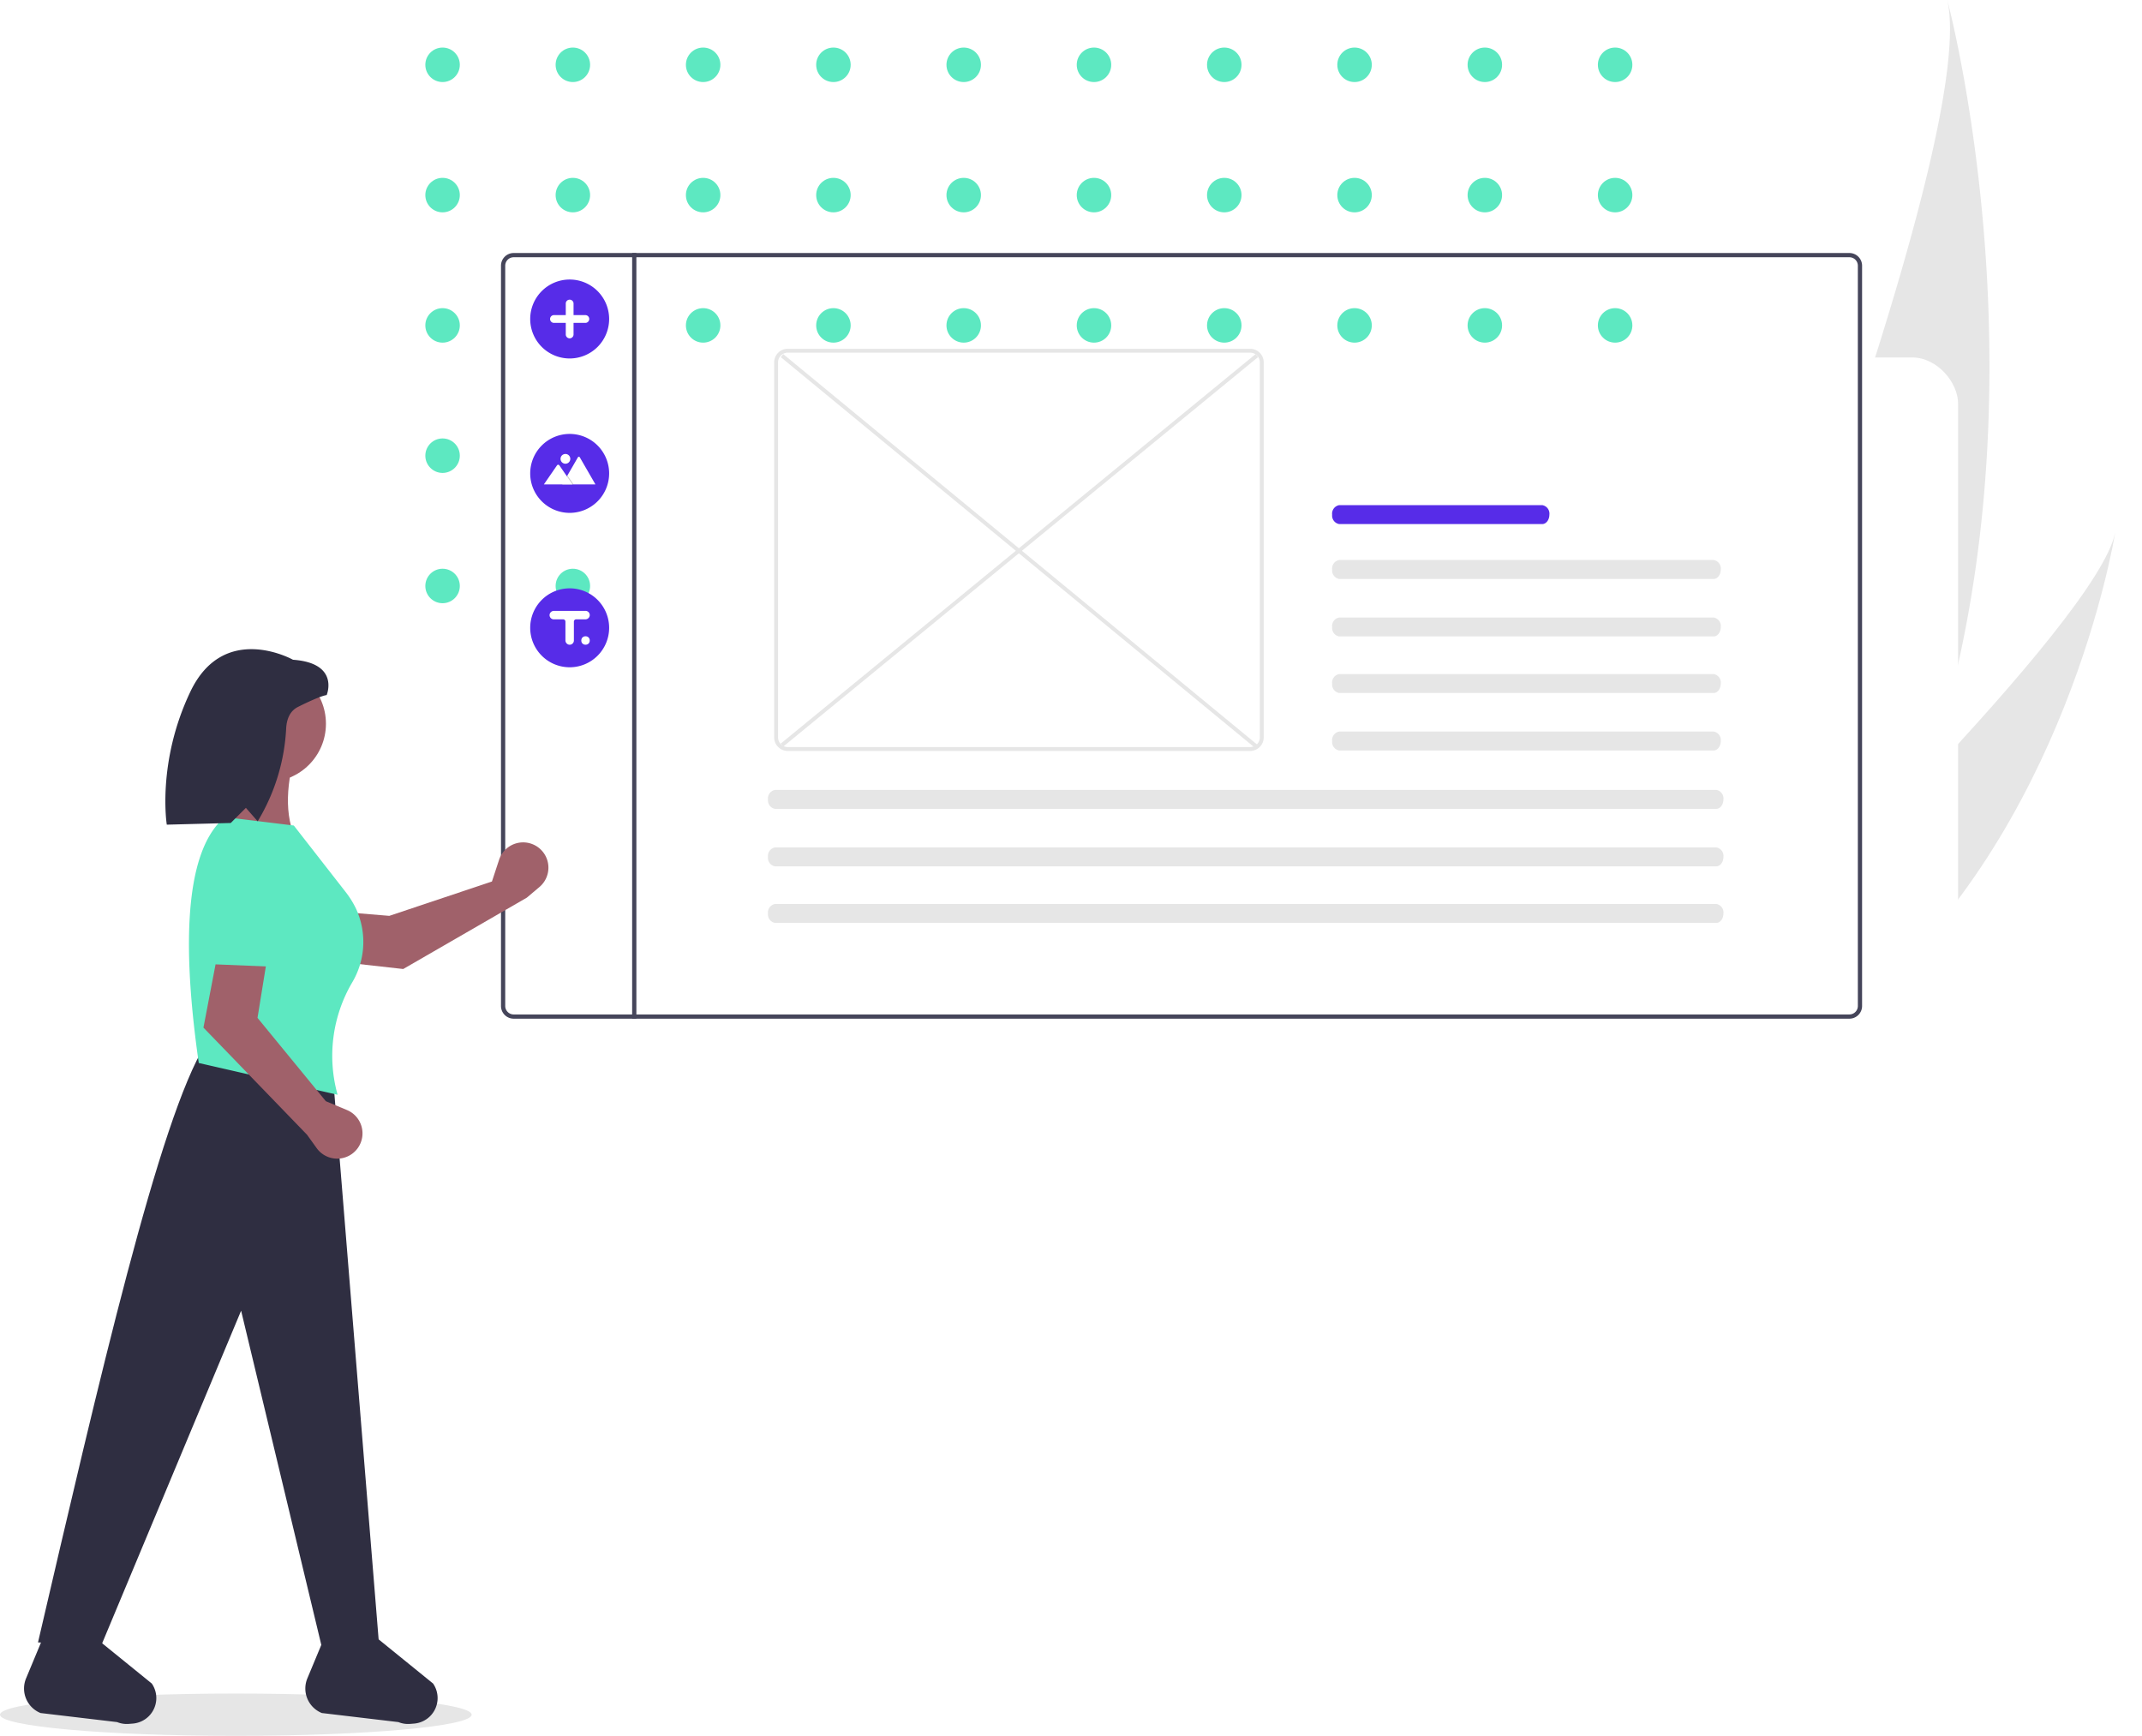 <?xml version="1.0" encoding="utf-8"?>
<svg xmlns="http://www.w3.org/2000/svg" xmlns:xlink="http://www.w3.org/1999/xlink" width="559" height="452.975" viewBox="0 0 559 452.975">
  <defs>
    <clipPath id="clip-path">
      <rect width="315" height="147" fill="none"/>
    </clipPath>
    <filter id="Rectangle_blanc_ombre" x="108.745" y="45.275" width="450.255" height="294.554" filterUnits="userSpaceOnUse">
      <feOffset dx="16" dy="16" input="SourceAlpha"/>
      <feGaussianBlur stdDeviation="16" result="blur"/>
      <feFlood flood-color="#070723" flood-opacity="0.102"/>
      <feComposite operator="in" in2="blur"/>
      <feComposite in="SourceGraphic"/>
    </filter>
  </defs>
  <g id="ecommerce_ux" transform="translate(0 82.829)">
    <path id="Tracé_9826" data-name="Tracé 9826" d="M996.142,317.894A251.471,251.471,0,0,1,979.484,356.2c-.364.673-.734,1.347-1.1,2.02V221.938c.37-1.126.74-2.246,1.1-3.372,14.853-45.58,25.886-87.781,22.238-103.876C1002.793,118.741,1029.214,221.05,996.142,317.894Z" transform="translate(-493.535 -197.519)" fill="#e6e6e6"/>
    <path id="Tracé_9827" data-name="Tracé 9827" d="M1045.535,366.48c-.408,2.561-13.053,77.819-66.051,122.5-.364.315-.734.618-1.1.922V449.233c.364-.375.734-.751,1.1-1.131,5.431-5.575,11.066-11.442,16.658-17.392C1020.113,405.171,1043.217,378.121,1045.535,366.48Z" transform="translate(-493.535 -310.335)" fill="#e6e6e6"/>
    <g id="Pattern_Dot_Vert" data-name="Pattern Dot Vert" transform="translate(111 -70.418)">
      <g id="Grille_de_répétition_39" data-name="Grille de répétition 39" clip-path="url(#clip-path)">
        <g transform="translate(-655 -193)">
          <circle id="Ellipse_8" data-name="Ellipse 8" cx="4.5" cy="4.5" r="4.5" transform="translate(655 193)" fill="#5de8c1"/>
        </g>
        <g transform="translate(-621 -193)">
          <circle id="Ellipse_8-2" data-name="Ellipse 8" cx="4.5" cy="4.5" r="4.5" transform="translate(655 193)" fill="#5de8c1"/>
        </g>
        <g transform="translate(-587 -193)">
          <circle id="Ellipse_8-3" data-name="Ellipse 8" cx="4.5" cy="4.5" r="4.5" transform="translate(655 193)" fill="#5de8c1"/>
        </g>
        <g transform="translate(-553 -193)">
          <circle id="Ellipse_8-4" data-name="Ellipse 8" cx="4.5" cy="4.5" r="4.5" transform="translate(655 193)" fill="#5de8c1"/>
        </g>
        <g transform="translate(-519 -193)">
          <circle id="Ellipse_8-5" data-name="Ellipse 8" cx="4.5" cy="4.5" r="4.5" transform="translate(655 193)" fill="#5de8c1"/>
        </g>
        <g transform="translate(-485 -193)">
          <circle id="Ellipse_8-6" data-name="Ellipse 8" cx="4.5" cy="4.5" r="4.5" transform="translate(655 193)" fill="#5de8c1"/>
        </g>
        <g transform="translate(-451 -193)">
          <circle id="Ellipse_8-7" data-name="Ellipse 8" cx="4.5" cy="4.5" r="4.5" transform="translate(655 193)" fill="#5de8c1"/>
        </g>
        <g transform="translate(-417 -193)">
          <circle id="Ellipse_8-8" data-name="Ellipse 8" cx="4.5" cy="4.5" r="4.5" transform="translate(655 193)" fill="#5de8c1"/>
        </g>
        <g transform="translate(-383 -193)">
          <circle id="Ellipse_8-9" data-name="Ellipse 8" cx="4.5" cy="4.5" r="4.5" transform="translate(655 193)" fill="#5de8c1"/>
        </g>
        <g transform="translate(-349 -193)">
          <circle id="Ellipse_8-10" data-name="Ellipse 8" cx="4.5" cy="4.5" r="4.5" transform="translate(655 193)" fill="#5de8c1"/>
        </g>
        <g transform="translate(-655 -159)">
          <circle id="Ellipse_8-11" data-name="Ellipse 8" cx="4.5" cy="4.5" r="4.5" transform="translate(655 193)" fill="#5de8c1"/>
        </g>
        <g transform="translate(-621 -159)">
          <circle id="Ellipse_8-12" data-name="Ellipse 8" cx="4.5" cy="4.5" r="4.5" transform="translate(655 193)" fill="#5de8c1"/>
        </g>
        <g transform="translate(-587 -159)">
          <circle id="Ellipse_8-13" data-name="Ellipse 8" cx="4.5" cy="4.5" r="4.5" transform="translate(655 193)" fill="#5de8c1"/>
        </g>
        <g transform="translate(-553 -159)">
          <circle id="Ellipse_8-14" data-name="Ellipse 8" cx="4.5" cy="4.5" r="4.5" transform="translate(655 193)" fill="#5de8c1"/>
        </g>
        <g transform="translate(-519 -159)">
          <circle id="Ellipse_8-15" data-name="Ellipse 8" cx="4.5" cy="4.5" r="4.5" transform="translate(655 193)" fill="#5de8c1"/>
        </g>
        <g transform="translate(-485 -159)">
          <circle id="Ellipse_8-16" data-name="Ellipse 8" cx="4.5" cy="4.5" r="4.5" transform="translate(655 193)" fill="#5de8c1"/>
        </g>
        <g transform="translate(-451 -159)">
          <circle id="Ellipse_8-17" data-name="Ellipse 8" cx="4.5" cy="4.5" r="4.5" transform="translate(655 193)" fill="#5de8c1"/>
        </g>
        <g transform="translate(-417 -159)">
          <circle id="Ellipse_8-18" data-name="Ellipse 8" cx="4.5" cy="4.5" r="4.5" transform="translate(655 193)" fill="#5de8c1"/>
        </g>
        <g transform="translate(-383 -159)">
          <circle id="Ellipse_8-19" data-name="Ellipse 8" cx="4.5" cy="4.5" r="4.5" transform="translate(655 193)" fill="#5de8c1"/>
        </g>
        <g transform="translate(-349 -159)">
          <circle id="Ellipse_8-20" data-name="Ellipse 8" cx="4.5" cy="4.5" r="4.5" transform="translate(655 193)" fill="#5de8c1"/>
        </g>
        <g transform="translate(-655 -125)">
          <circle id="Ellipse_8-21" data-name="Ellipse 8" cx="4.5" cy="4.5" r="4.5" transform="translate(655 193)" fill="#5de8c1"/>
        </g>
        <g transform="translate(-621 -125)">
          <circle id="Ellipse_8-22" data-name="Ellipse 8" cx="4.5" cy="4.5" r="4.5" transform="translate(655 193)" fill="#5de8c1"/>
        </g>
        <g transform="translate(-587 -125)">
          <circle id="Ellipse_8-23" data-name="Ellipse 8" cx="4.5" cy="4.5" r="4.5" transform="translate(655 193)" fill="#5de8c1"/>
        </g>
        <g transform="translate(-553 -125)">
          <circle id="Ellipse_8-24" data-name="Ellipse 8" cx="4.5" cy="4.5" r="4.5" transform="translate(655 193)" fill="#5de8c1"/>
        </g>
        <g transform="translate(-519 -125)">
          <circle id="Ellipse_8-25" data-name="Ellipse 8" cx="4.5" cy="4.5" r="4.5" transform="translate(655 193)" fill="#5de8c1"/>
        </g>
        <g transform="translate(-485 -125)">
          <circle id="Ellipse_8-26" data-name="Ellipse 8" cx="4.5" cy="4.5" r="4.5" transform="translate(655 193)" fill="#5de8c1"/>
        </g>
        <g transform="translate(-451 -125)">
          <circle id="Ellipse_8-27" data-name="Ellipse 8" cx="4.5" cy="4.5" r="4.5" transform="translate(655 193)" fill="#5de8c1"/>
        </g>
        <g transform="translate(-417 -125)">
          <circle id="Ellipse_8-28" data-name="Ellipse 8" cx="4.5" cy="4.5" r="4.5" transform="translate(655 193)" fill="#5de8c1"/>
        </g>
        <g transform="translate(-383 -125)">
          <circle id="Ellipse_8-29" data-name="Ellipse 8" cx="4.5" cy="4.5" r="4.5" transform="translate(655 193)" fill="#5de8c1"/>
        </g>
        <g transform="translate(-349 -125)">
          <circle id="Ellipse_8-30" data-name="Ellipse 8" cx="4.5" cy="4.5" r="4.5" transform="translate(655 193)" fill="#5de8c1"/>
        </g>
        <g transform="translate(-655 -91)">
          <circle id="Ellipse_8-31" data-name="Ellipse 8" cx="4.5" cy="4.5" r="4.5" transform="translate(655 193)" fill="#5de8c1"/>
        </g>
        <g transform="translate(-621 -91)">
          <circle id="Ellipse_8-32" data-name="Ellipse 8" cx="4.5" cy="4.5" r="4.5" transform="translate(655 193)" fill="#5de8c1"/>
        </g>
        <g transform="translate(-587 -91)">
          <circle id="Ellipse_8-33" data-name="Ellipse 8" cx="4.5" cy="4.5" r="4.5" transform="translate(655 193)" fill="#5de8c1"/>
        </g>
        <g transform="translate(-553 -91)">
          <circle id="Ellipse_8-34" data-name="Ellipse 8" cx="4.5" cy="4.5" r="4.5" transform="translate(655 193)" fill="#5de8c1"/>
        </g>
        <g transform="translate(-519 -91)">
          <circle id="Ellipse_8-35" data-name="Ellipse 8" cx="4.5" cy="4.5" r="4.5" transform="translate(655 193)" fill="#5de8c1"/>
        </g>
        <g transform="translate(-485 -91)">
          <circle id="Ellipse_8-36" data-name="Ellipse 8" cx="4.5" cy="4.5" r="4.5" transform="translate(655 193)" fill="#5de8c1"/>
        </g>
        <g transform="translate(-451 -91)">
          <circle id="Ellipse_8-37" data-name="Ellipse 8" cx="4.5" cy="4.5" r="4.5" transform="translate(655 193)" fill="#5de8c1"/>
        </g>
        <g transform="translate(-417 -91)">
          <circle id="Ellipse_8-38" data-name="Ellipse 8" cx="4.5" cy="4.5" r="4.5" transform="translate(655 193)" fill="#5de8c1"/>
        </g>
        <g transform="translate(-383 -91)">
          <circle id="Ellipse_8-39" data-name="Ellipse 8" cx="4.5" cy="4.5" r="4.5" transform="translate(655 193)" fill="#5de8c1"/>
        </g>
        <g transform="translate(-349 -91)">
          <circle id="Ellipse_8-40" data-name="Ellipse 8" cx="4.5" cy="4.5" r="4.5" transform="translate(655 193)" fill="#5de8c1"/>
        </g>
        <g transform="translate(-655 -57)">
          <circle id="Ellipse_8-41" data-name="Ellipse 8" cx="4.5" cy="4.5" r="4.5" transform="translate(655 193)" fill="#5de8c1"/>
        </g>
        <g transform="translate(-621 -57)">
          <circle id="Ellipse_8-42" data-name="Ellipse 8" cx="4.5" cy="4.5" r="4.5" transform="translate(655 193)" fill="#5de8c1"/>
        </g>
        <g transform="translate(-587 -57)">
          <circle id="Ellipse_8-43" data-name="Ellipse 8" cx="4.5" cy="4.5" r="4.5" transform="translate(655 193)" fill="#5de8c1"/>
        </g>
        <g transform="translate(-553 -57)">
          <circle id="Ellipse_8-44" data-name="Ellipse 8" cx="4.5" cy="4.5" r="4.5" transform="translate(655 193)" fill="#5de8c1"/>
        </g>
        <g transform="translate(-519 -57)">
          <circle id="Ellipse_8-45" data-name="Ellipse 8" cx="4.5" cy="4.5" r="4.5" transform="translate(655 193)" fill="#5de8c1"/>
        </g>
        <g transform="translate(-485 -57)">
          <circle id="Ellipse_8-46" data-name="Ellipse 8" cx="4.5" cy="4.5" r="4.5" transform="translate(655 193)" fill="#5de8c1"/>
        </g>
        <g transform="translate(-451 -57)">
          <circle id="Ellipse_8-47" data-name="Ellipse 8" cx="4.5" cy="4.5" r="4.5" transform="translate(655 193)" fill="#5de8c1"/>
        </g>
        <g transform="translate(-417 -57)">
          <circle id="Ellipse_8-48" data-name="Ellipse 8" cx="4.5" cy="4.5" r="4.5" transform="translate(655 193)" fill="#5de8c1"/>
        </g>
        <g transform="translate(-383 -57)">
          <circle id="Ellipse_8-49" data-name="Ellipse 8" cx="4.5" cy="4.5" r="4.5" transform="translate(655 193)" fill="#5de8c1"/>
        </g>
        <g transform="translate(-349 -57)">
          <circle id="Ellipse_8-50" data-name="Ellipse 8" cx="4.5" cy="4.5" r="4.5" transform="translate(655 193)" fill="#5de8c1"/>
        </g>
      </g>
    </g>
    <g transform="matrix(1, 0, 0, 1, 0, -82.83)" filter="url(#Rectangle_blanc_ombre)">
      <rect id="Rectangle_blanc_ombre-2" data-name="Rectangle blanc + ombre" width="354.255" height="198.554" rx="12" transform="translate(140.75 77.28)" fill="#fff"/>
    </g>
    <ellipse id="Ellipse_955" data-name="Ellipse 955" cx="61.542" cy="5.519" rx="61.542" ry="5.519" transform="translate(0 359.107)" fill="#e6e6e6"/>
    <path id="Tracé_9828" data-name="Tracé 9828" d="M688.723,234.31H340.142a3.311,3.311,0,0,0-3.312,3.312V430.8a3.311,3.311,0,0,0,3.312,3.312H688.723a3.311,3.311,0,0,0,3.312-3.312V237.622A3.311,3.311,0,0,0,688.723,234.31ZM690.93,430.8a2.207,2.207,0,0,1-2.208,2.208H340.142a2.207,2.207,0,0,1-2.208-2.208V237.622a2.207,2.207,0,0,1,2.208-2.208H688.723a2.207,2.207,0,0,1,2.208,2.208Z" transform="translate(-206.085 -251.115)" fill="#45455a"/>
    <rect id="Rectangle_2246" data-name="Rectangle 2246" width="1.104" height="199.804" transform="translate(164.971 -16.805)" fill="#45455a"/>
    <path id="Tracé_9829" data-name="Tracé 9829" d="M350.641,257.15a10.3,10.3,0,1,1,10.3,10.3A10.3,10.3,0,0,1,350.641,257.15Z" transform="translate(-212.273 -256.736)" fill="#572ce8"/>
    <path id="Tracé_9830" data-name="Tracé 9830" d="M350.641,330.15a10.3,10.3,0,1,1,10.3,10.3A10.3,10.3,0,0,1,350.641,330.15Z" transform="translate(-212.273 -289.444)" fill="#572ce8"/>
    <path id="Tracé_9831" data-name="Tracé 9831" d="M350.641,403.15a10.3,10.3,0,1,1,10.3,10.3A10.3,10.3,0,0,1,350.641,403.15Z" transform="translate(-212.273 -322.152)" fill="#572ce8"/>
    <path id="Tracé_9832" data-name="Tracé 9832" d="M361.111,260.37h3.047v-3.047a1.016,1.016,0,0,1,2.031,0v3.047h3.047a1.016,1.016,0,1,1,0,2.031h-3.047v3.047a1.016,1.016,0,0,1-2.031,0V262.4h-3.047a1.016,1.016,0,1,1,0-2.031Z" transform="translate(-216.509 -260.971)" fill="#fff"/>
    <path id="Tracé_9833" data-name="Tracé 9833" d="M365.806,337.854h8.62a.175.175,0,0,0,.032,0l-4.077-7.062a.285.285,0,0,0-.5,0l-2.736,4.739-.131.227Z" transform="translate(-219.068 -294.279)" fill="#fff"/>
    <path id="Tracé_9834" data-name="Tracé 9834" d="M265.856,227.128H268.8l-1.445-2.1-.1-.151-.052-.076-.131.227Z" transform="translate(-119.118 -183.553)" opacity="0.2"/>
    <path id="Tracé_9835" data-name="Tracé 9835" d="M357.11,339.543h7.456l-1.445-2.1-.1-.151-1.883-2.735a.381.381,0,0,0-.565-.034.343.343,0,0,0-.027.034Z" transform="translate(-215.172 -295.968)" fill="#fff"/>
    <circle id="Ellipse_956" data-name="Ellipse 956" cx="1.277" cy="1.277" r="1.277" transform="translate(146.281 35.63)" fill="#fff"/>
    <rect id="Rectangle_2247" data-name="Rectangle 2247" width="160.332" height="1.014" transform="matrix(0.773, -0.634, 0.634, 0.773, 203.744, 111.219)" fill="#e6e6e6"/>
    <rect id="Rectangle_2248" data-name="Rectangle 2248" width="1.014" height="160.654" transform="matrix(0.636, -0.772, 0.772, 0.636, 203.76, 10.364)" fill="#e6e6e6"/>
    <path id="Tracé_9836" data-name="Tracé 9836" d="M590.2,279.588H469.534a3.553,3.553,0,0,0-3.549,3.549v97.849a3.553,3.553,0,0,0,3.549,3.549H590.2a3.553,3.553,0,0,0,3.549-3.549V283.137a3.553,3.553,0,0,0-3.549-3.549ZM469.534,383.521A2.538,2.538,0,0,1,467,380.987V283.137a2.538,2.538,0,0,1,2.535-2.535H590.2a2.538,2.538,0,0,1,2.535,2.535v97.849a2.538,2.538,0,0,1-2.535,2.535Z" transform="translate(-263.954 -271.402)" fill="#e6e6e6"/>
    <g id="Path_40" data-name="Path 40" transform="translate(347.651 63.306)">
      <path id="Tracé_9837" data-name="Tracé 9837" d="M731.663,379.455a2.262,2.262,0,0,0-1.848,2.512,2.239,2.239,0,0,0,1.848,2.431h97.664c1.038.022,1.893-1.066,1.91-2.431a2.262,2.262,0,0,0-1.848-2.512H731.663Z" transform="translate(-729.815 -379.454)" fill="#e6e6e6"/>
    </g>
    <path id="Path_40-2" data-name="Path 40" d="M731.663,353.512a2.262,2.262,0,0,0-1.848,2.512,2.239,2.239,0,0,0,1.848,2.431H784.6c1.038.022,1.893-1.066,1.91-2.431a2.262,2.262,0,0,0-1.849-2.512h-53Z" transform="translate(-382.164 -304.524)" fill="#572ce8"/>
    <g id="Path_40-3" data-name="Path 40" transform="translate(347.651 78.308)">
      <path id="Tracé_9838" data-name="Tracé 9838" d="M731.663,406.634a2.262,2.262,0,0,0-1.848,2.512,2.239,2.239,0,0,0,1.848,2.431h97.664c1.038.022,1.893-1.066,1.91-2.431a2.262,2.262,0,0,0-1.848-2.512H731.663Z" transform="translate(-729.815 -406.633)" fill="#e6e6e6"/>
    </g>
    <g id="Path_40-4" data-name="Path 40" transform="translate(347.651 93.067)">
      <path id="Tracé_9839" data-name="Tracé 9839" d="M731.663,433.375a2.262,2.262,0,0,0-1.848,2.512,2.239,2.239,0,0,0,1.848,2.431h97.664c1.038.022,1.893-1.066,1.91-2.431a2.262,2.262,0,0,0-1.848-2.512H731.663Z" transform="translate(-729.815 -433.374)" fill="#e6e6e6"/>
    </g>
    <g id="Path_40-5" data-name="Path 40" transform="translate(347.651 108.069)">
      <path id="Tracé_9840" data-name="Tracé 9840" d="M731.663,460.554a2.262,2.262,0,0,0-1.848,2.512,2.239,2.239,0,0,0,1.848,2.431h97.664c1.038.022,1.893-1.066,1.91-2.431a2.262,2.262,0,0,0-1.848-2.512H731.663Z" transform="translate(-729.815 -460.553)" fill="#e6e6e6"/>
    </g>
    <g id="Path_40-6" data-name="Path 40" transform="translate(200.423 123.303)">
      <path id="Tracé_9841" data-name="Tracé 9841" d="M464.92,488.156a2.262,2.262,0,0,0-1.848,2.512,2.239,2.239,0,0,0,1.848,2.431H710.506c1.038.022,1.893-1.066,1.91-2.431a2.262,2.262,0,0,0-1.848-2.512H464.92Z" transform="translate(-463.072 -488.155)" fill="#e6e6e6"/>
    </g>
    <g id="Path_40-7" data-name="Path 40" transform="translate(200.423 138.305)">
      <path id="Tracé_9842" data-name="Tracé 9842" d="M464.92,515.335a2.262,2.262,0,0,0-1.848,2.512,2.239,2.239,0,0,0,1.848,2.431H710.506c1.038.022,1.893-1.066,1.91-2.431a2.262,2.262,0,0,0-1.848-2.512H464.92Z" transform="translate(-463.072 -515.334)" fill="#e6e6e6"/>
    </g>
    <g id="Path_40-8" data-name="Path 40" transform="translate(200.423 153.064)">
      <path id="Tracé_9843" data-name="Tracé 9843" d="M464.92,542.076a2.262,2.262,0,0,0-1.848,2.512,2.239,2.239,0,0,0,1.848,2.431H710.506c1.038.022,1.893-1.066,1.91-2.431a2.262,2.262,0,0,0-1.848-2.512H464.92Z" transform="translate(-463.072 -542.075)" fill="#e6e6e6"/>
    </g>
    <path id="Tracé_9844" data-name="Tracé 9844" d="M207.1,617.277l-14.845-.466-21.334-88.9L134.531,615l-16.618-.522c15.8-67.814,31.694-136.877,43.713-156.039L195,468.1Z" transform="translate(-107.998 -268.707)" fill="#2f2e41"/>
    <path id="Tracé_9845" data-name="Tracé 9845" d="M139.691,761.5l-1.03.082a6.678,6.678,0,0,1-3.049-.471l-19.994-2.37a6.9,6.9,0,0,1-3.77-9.047l4.327-10.385h14.008l14.471,11.736a6.679,6.679,0,0,1-4.963,10.454Z" transform="translate(-105.043 -394.554)" fill="#2f2e41"/>
    <path id="Tracé_9846" data-name="Tracé 9846" d="M272.691,761.5l-1.03.082a6.678,6.678,0,0,1-3.049-.471l-19.994-2.37a6.9,6.9,0,0,1-3.77-9.047l4.327-10.385h14.008l14.471,11.736a6.679,6.679,0,0,1-4.963,10.454Z" transform="translate(-164.634 -394.554)" fill="#2f2e41"/>
    <path id="Tracé_9847" data-name="Tracé 9847" d="M253.547,415.571l-26.232-17.291,12.125-7.343,17.171,10.627,27.931,4.174,4.246-4.21A6.6,6.6,0,0,1,299,402.666h0a6.6,6.6,0,0,1-4.062,9.976l-4.19.98Z" transform="matrix(0.891, -0.454, 0.454, 0.891, -309.351, -85.126)" fill="#a0616a"/>
    <path id="Tracé_9848" data-name="Tracé 9848" d="M215.416,389.5c-2.93-6.062-8.029-11.033-14.956-15.085l13.616-13.653c6.552,3.694,12.3,9.6,17.646,16.637Z" transform="translate(-144.984 -224.942)" fill="#e6e6e6"/>
    <circle id="Ellipse_957" data-name="Ellipse 957" cx="15.169" cy="15.169" r="15.169" transform="translate(54.724 90.861)" fill="#a0616a"/>
    <path id="Tracé_9849" data-name="Tracé 9849" d="M224.787,342.545l-19.322-4.831c1.726-4.931,1.08-12.339,0-20.2h19.322C221.973,326.69,221.172,335.491,224.787,342.545Z" transform="translate(-147.226 -205.566)" fill="#a0616a"/>
    <path id="Tracé_9850" data-name="Tracé 9850" d="M228.081,423.388,191.852,415.1c-3.831-26.7-4.646-54.562,6.807-64.167l18,2.2,13.572,17.407a23.569,23.569,0,0,1,2.683,4.339,20.7,20.7,0,0,1-.987,19.145A37.8,37.8,0,0,0,228.081,423.388Z" transform="translate(-139.981 -220.538)" fill="#5de8c1"/>
    <path id="Tracé_9851" data-name="Tracé 9851" d="M196.144,425.413l5.909-30.857,11.431,8.382-3.23,19.933,17.828,21.744,5.516,2.307a6.6,6.6,0,0,1,2.865,9.867h0a6.6,6.6,0,0,1-10.771.075l-2.512-3.494Z" transform="translate(-143.05 -240.085)" fill="#a0616a"/>
    <path id="Tracé_9852" data-name="Tracé 9852" d="M219.295,380.367c-2.483,6.258-2.7,13.376-.993,21.22l-19.266-.793c-1.711-7.325-1.248-15.557.317-24.25Z" transform="translate(-143.859 -232.015)" fill="#5de8c1"/>
    <path id="Tracé_9853" data-name="Tracé 9853" d="M211.446,274.3s-18-10.1-26.788,8.344-6.148,34.692-6.148,34.692L195.2,316.9l3.952-3.952,3.074,3.513.047-.076a51.794,51.794,0,0,0,7.394-24.218c.14-2.341.947-4.492,3.1-5.568,6.148-3.074,7.465-3.074,7.465-3.074S223.742,275.177,211.446,274.3Z" transform="translate(-134.983 -184.967)" fill="#2f2e41"/>
    <path id="Tracé_9854" data-name="Tracé 9854" d="M369.179,403.508h-8.22a1.145,1.145,0,0,0-1.148.919,1.1,1.1,0,0,0,1.089,1.289h2.446a.59.59,0,0,1,.59.59v4.87a1.145,1.145,0,0,0,.918,1.148,1.1,1.1,0,0,0,1.289-1.089v-4.93a.59.59,0,0,1,.59-.59h2.387a1.145,1.145,0,0,0,1.148-.919,1.1,1.1,0,0,0-1.089-1.289Z" transform="translate(-216.375 -326.925)" fill="#fff"/>
    <circle id="Ellipse_958" data-name="Ellipse 958" cx="1.104" cy="1.104" r="1.104" transform="translate(151.7 83.206)" fill="#fff"/>
  </g>
</svg>

